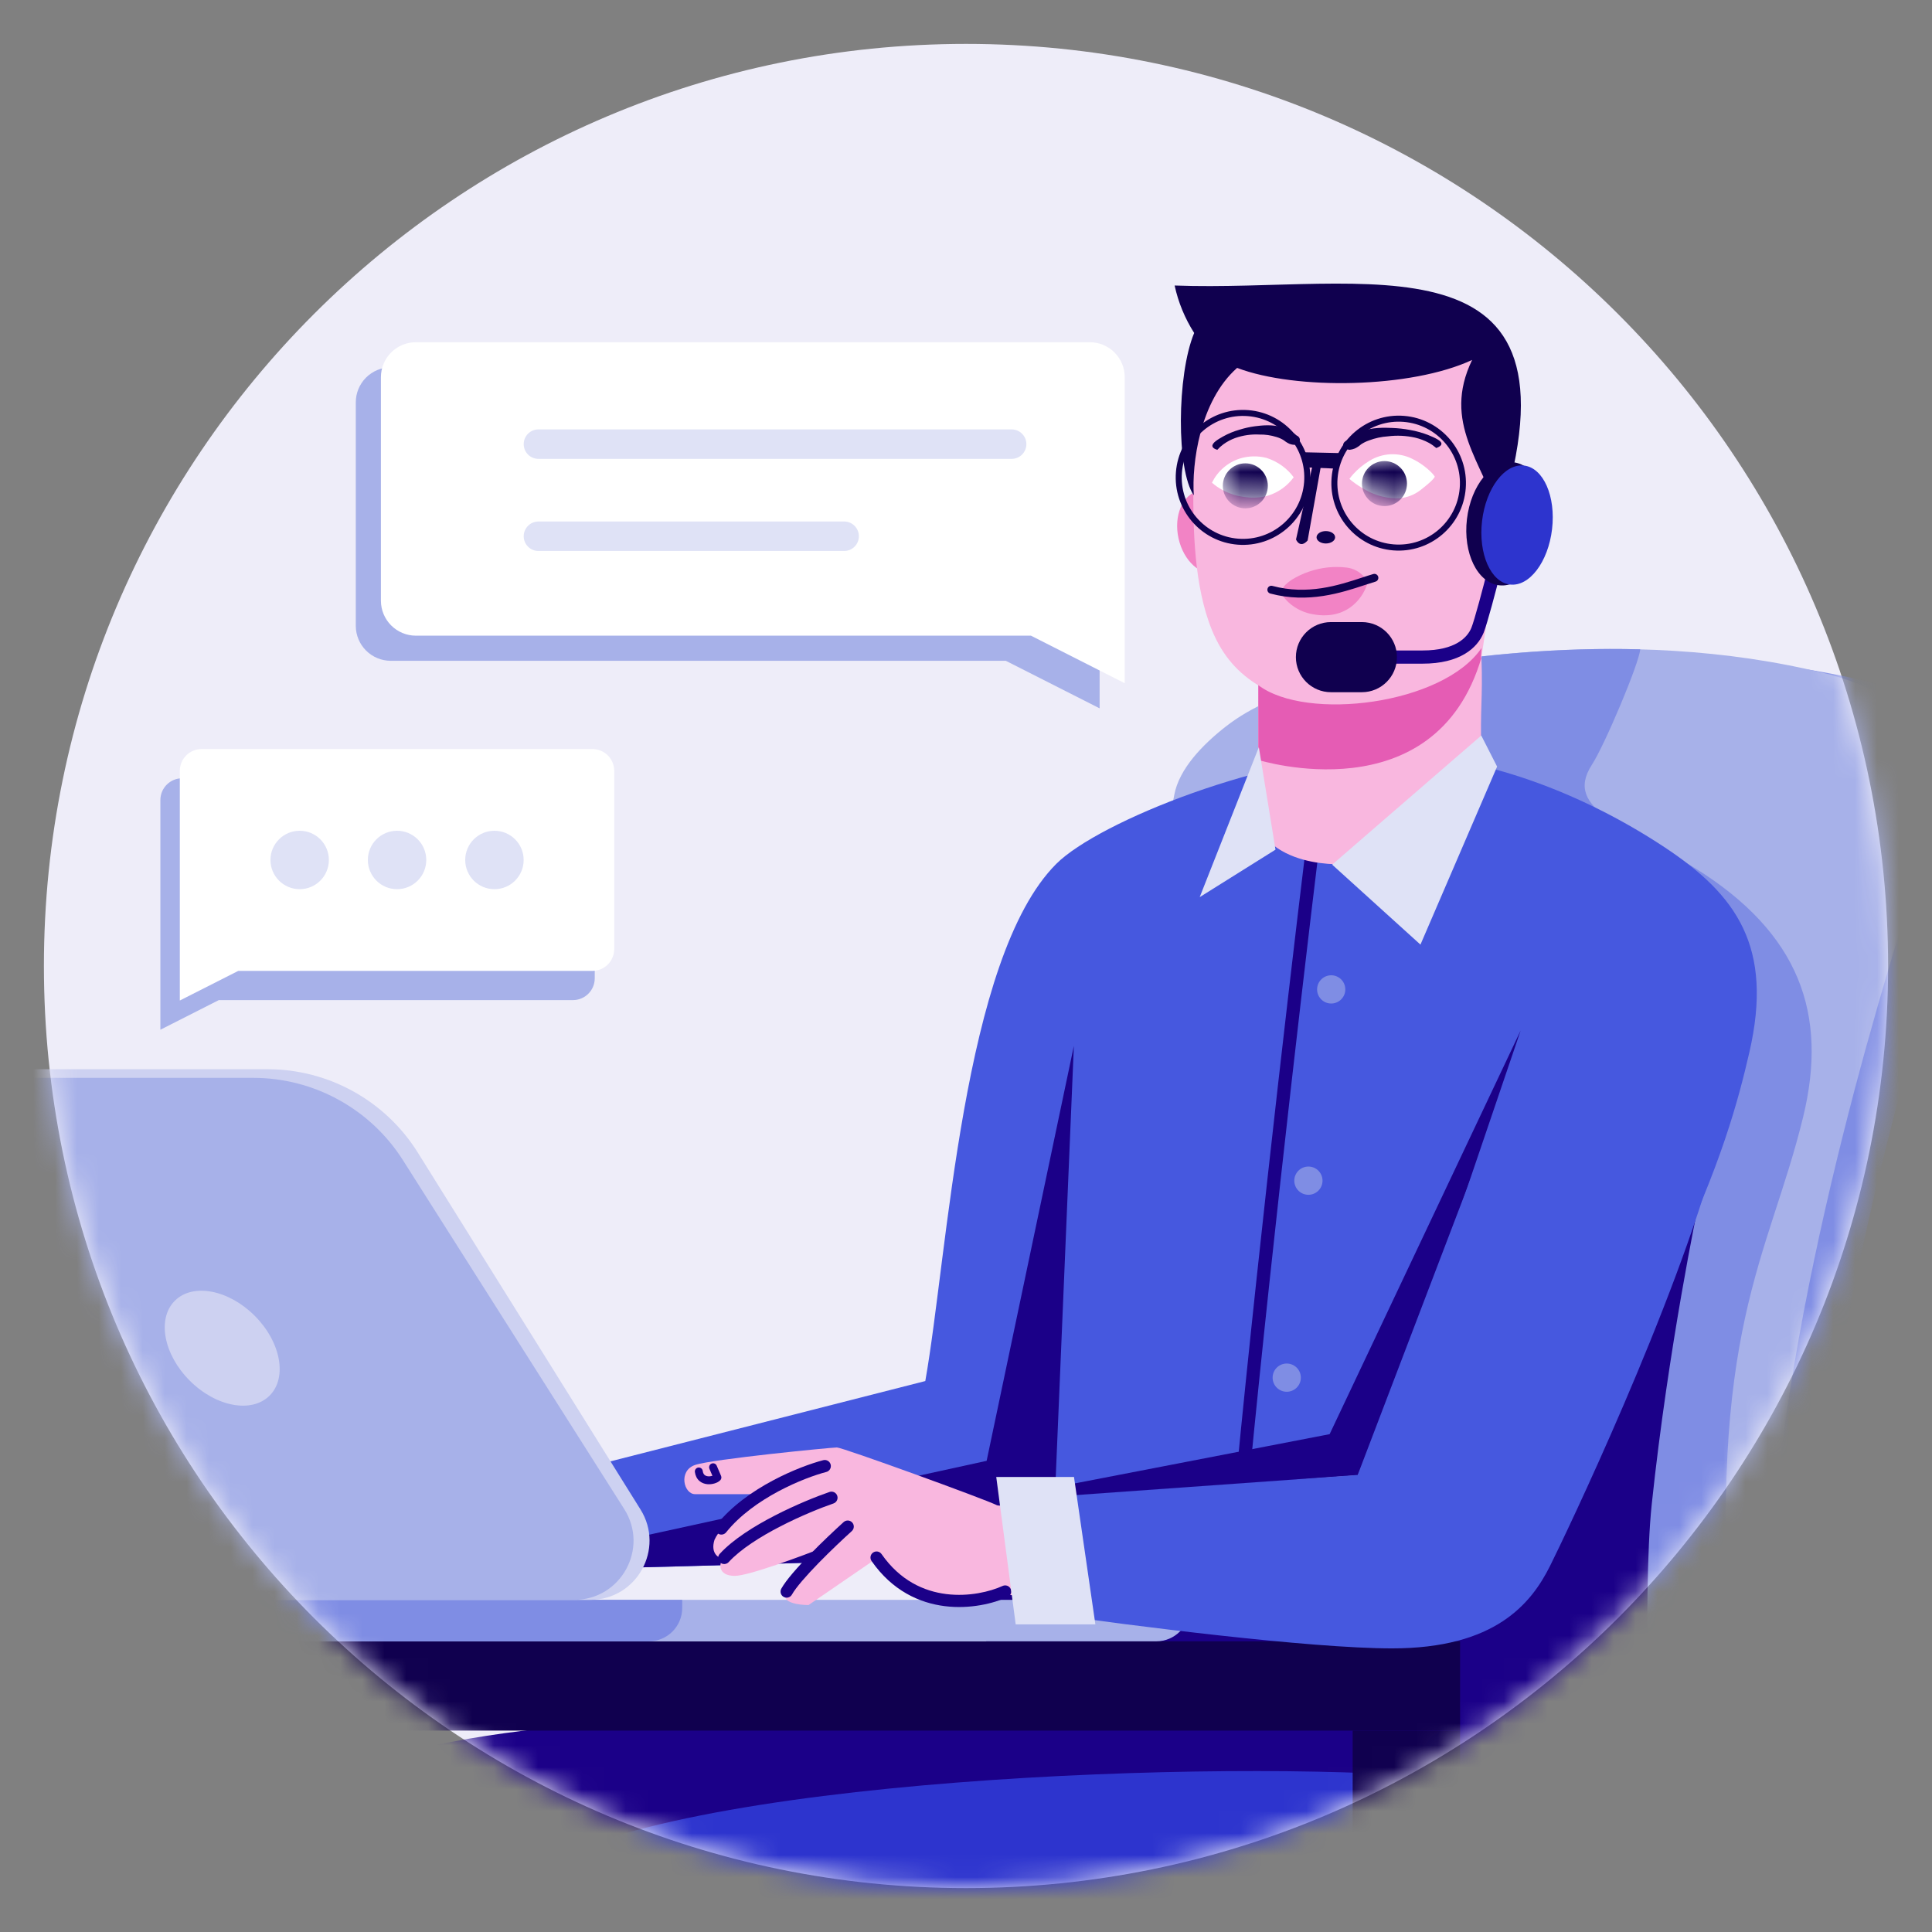 <svg viewBox="0 0 88 88" fill="none" xmlns="http://www.w3.org/2000/svg">
<rect x="0" y="0" width="88" height="88" fill="#808080" stroke="none"/>
<path d="M2 44C2 67.196 20.804 86 44 86C67.196 86 86 67.196 86 44C86 20.804 67.196 2 44 2C20.804 2 2 20.804 2 44Z" fill="#EEEDF9"/>
<mask id="mask0_9_53026" style="mask-type:alpha" maskUnits="userSpaceOnUse" x="2" y="2" width="84" height="84">
<path d="M2 44C2 67.196 20.804 86 44 86C67.196 86 86 67.196 86 44C86 20.804 67.196 2 44 2C20.804 2 2 20.804 2 44Z" fill="#EEEDF9"/>
</mask>
<g mask="url(#mask0_9_53026)">
<path d="M85.254 31.089C88.445 31.88 90.925 33.998 90.925 35.807C90.925 38.257 89.786 38.867 89.046 41.225C86.764 48.5 82.519 63.016 82.519 75.577H47.467C50.157 62.008 55.221 38.272 55.537 36.561C55.756 35.37 56.853 34.269 57.879 33.474C59.088 32.537 60.532 31.979 62.019 31.617C66.268 30.582 75.967 28.787 85.254 31.089Z" fill="#7F8DE4"/>
<path d="M83.203 30.689C86.394 31.488 88.874 33.625 88.874 35.45C88.874 37.922 87.736 38.538 86.996 40.917C84.713 48.257 80.468 62.903 80.468 75.577H45.416C48.106 61.887 53.17 37.937 53.486 36.211C53.705 35.012 54.798 33.903 55.822 33.101C57.034 32.152 58.486 31.586 59.981 31.219C64.238 30.174 73.926 28.369 83.203 30.689Z" fill="#A7B1E9"/>
<path d="M78.868 75.577C77.739 60.559 80.558 57.34 82.132 50.871C83.273 46.177 81.963 42.497 77.199 39.538C74.169 37.656 71.165 36.901 72.51 34.831C73.093 33.934 74.666 30.202 74.71 29.576C70.95 29.477 67.435 29.837 64.595 30.297C62.969 32.976 63.382 36.969 63.676 39.82C63.807 41.086 63.914 42.126 63.81 42.728V75.577H78.868Z" fill="#7F8DE4"/>
<path d="M63.144 34.343C67.485 34.343 72.096 36.133 75.802 38.58C79.101 40.759 80.789 43.13 79.681 47.931C79.193 50.049 78.403 53.09 76.058 57.931L73.875 73.142H47.69L48.113 68.767C46.812 70.447 45.292 70.791 43.849 70.908C42.062 71.053 31.756 71.331 26.827 71.451L25.68 67.105L42.146 62.905C43.172 57.13 43.838 43.622 48.113 39.347C50.035 37.426 57.718 34.343 63.144 34.343Z" fill="#4658DF"/>
<path d="M44.94 66.539L48.913 47.639L47.983 69.773C46.932 70.601 44.939 70.819 43.847 70.908C42.061 71.053 31.755 71.33 26.826 71.451L26.569 70.559L44.94 66.539Z" fill="#1B0088"/>
<path fill-rule="evenodd" clip-rule="evenodd" d="M56.532 71.411C57.438 61.087 59.235 45.596 60.02 39.141L59.424 39.068C58.638 45.525 56.84 61.023 55.933 71.359L56.532 71.411Z" fill="#1B0088"/>
<path d="M46.38 68.065L43.848 79.64L75.235 82.667C75.235 82.667 74.782 72.803 75.235 68.513C75.992 61.349 77.356 54.883 77.356 54.883L66.623 54.706L69.263 46.939L60.563 65.324L46.38 68.065Z" fill="#1B0088"/>
<path d="M53.68 24.522C53.452 23.489 53.863 22.52 54.599 22.357C55.334 22.195 56.116 22.901 56.344 23.934C56.572 24.968 56.16 25.937 55.425 26.099C54.689 26.262 53.908 25.556 53.68 24.522Z" fill="#F283C5"/>
<path d="M55.181 16.244C55.816 15.663 57.77 14.009 60.702 13.848C61.536 13.806 64.683 13.651 66.63 15.541C67.629 16.51 67.774 17.828 68.111 19.685C68.34 20.974 68.412 22.286 68.324 23.592C68.195 24.706 68.054 25.835 67.901 26.98C67.766 27.983 67.625 28.971 67.478 29.944C67.547 31.881 67.406 32.296 67.478 34.233C67.478 34.233 65.36 38.89 61.973 39.317C61.973 39.317 58.569 39.825 57.299 37.712C57.299 35.312 57.315 33.618 57.315 31.217C56.438 30.677 55.704 29.929 55.197 28.687C54.377 26.665 54.356 24.091 54.351 22.325C54.345 20.269 54.625 18.223 55.181 16.244Z" fill="#F9B7DF"/>
<path d="M57.315 31.208V34.615C57.315 34.615 65.372 37.138 67.483 29.937C67.417 30.318 67.483 29.514 67.483 29.514C65.731 32.096 59.503 32.87 57.315 31.208Z" fill="#E55CB4"/>
<path d="M54.393 15.166C53.971 14.504 53.669 13.772 53.503 13.005C62.128 13.329 72.488 10.285 68.324 23.593C67.535 21.029 65.673 19.264 67.053 16.395C64.276 17.69 59.017 17.774 56.349 16.757C54.633 18.276 54.284 21.15 54.376 22.56C53.58 21.424 53.596 17.076 54.393 15.166Z" fill="#10004F"/>
<path d="M58.926 21.739C58.775 21.534 58.592 21.354 58.384 21.206C58.174 21.056 57.942 20.939 57.696 20.86C57.289 20.754 56.861 20.764 56.459 20.89C56.188 20.979 55.936 21.123 55.721 21.311C55.505 21.499 55.329 21.729 55.203 21.986C55.353 22.118 55.518 22.231 55.694 22.325C56.016 22.497 56.368 22.605 56.731 22.643C57.072 22.691 57.419 22.669 57.752 22.577C58.223 22.431 58.635 22.138 58.926 21.739Z" fill="white"/>
<mask id="mask1_9_53026" style="mask-type:alpha" maskUnits="userSpaceOnUse" x="55" y="20" width="4" height="3">
<path d="M58.925 21.739C58.774 21.534 58.591 21.354 58.383 21.206C58.173 21.056 57.941 20.939 57.695 20.86C57.288 20.754 56.86 20.764 56.459 20.89C56.187 20.979 55.935 21.123 55.719 21.311C55.504 21.499 55.328 21.729 55.202 21.986C55.352 22.118 55.517 22.231 55.693 22.325C56.015 22.497 56.367 22.605 56.73 22.643C57.071 22.691 57.418 22.669 57.751 22.577C58.222 22.431 58.634 22.138 58.925 21.739Z" fill="white"/>
</mask>
<g mask="url(#mask1_9_53026)">
<path d="M56.723 23.154C56.157 23.154 55.698 22.695 55.698 22.128C55.698 21.562 56.157 21.104 56.723 21.104C57.289 21.104 57.748 21.562 57.748 22.128C57.748 22.695 57.289 23.154 56.723 23.154Z" fill="#10004F"/>
</g>
<path d="M61.463 21.812C61.515 21.742 61.577 21.665 61.648 21.587C61.749 21.476 61.857 21.373 61.971 21.278C62.097 21.173 62.23 21.078 62.37 20.993C62.66 20.813 62.99 20.71 63.33 20.692C63.67 20.675 64.009 20.744 64.315 20.893C64.853 21.147 65.273 21.562 65.353 21.712C65.294 21.849 64.972 22.112 64.68 22.339C64.412 22.539 64.094 22.662 63.761 22.695C63.491 22.706 63.221 22.68 62.958 22.617C62.629 22.535 62.316 22.399 62.03 22.217C61.83 22.099 61.64 21.963 61.463 21.812Z" fill="white"/>
<mask id="mask2_9_53026" style="mask-type:alpha" maskUnits="userSpaceOnUse" x="61" y="20" width="5" height="3">
<path d="M61.463 21.812C61.515 21.742 61.577 21.665 61.648 21.587C61.749 21.476 61.857 21.373 61.971 21.278C62.097 21.173 62.23 21.078 62.37 20.993C62.66 20.813 62.99 20.71 63.33 20.692C63.67 20.675 64.009 20.744 64.315 20.893C64.853 21.147 65.273 21.562 65.353 21.712C65.294 21.849 64.972 22.112 64.68 22.339C64.412 22.539 64.094 22.662 63.761 22.695C63.491 22.706 63.221 22.68 62.958 22.617C62.629 22.535 62.316 22.399 62.03 22.217C61.83 22.099 61.64 21.963 61.463 21.812Z" fill="white"/>
</mask>
<g mask="url(#mask2_9_53026)">
<path d="M63.061 23.052C62.495 23.052 62.036 22.593 62.036 22.027C62.036 21.461 62.495 21.002 63.061 21.002C63.627 21.002 64.086 21.461 64.086 22.027C64.086 22.593 63.627 23.052 63.061 23.052Z" fill="#10004F"/>
</g>
<path d="M60.158 21.268L59.777 21.236L59.032 24.573C59.032 24.573 59.21 25.012 59.561 24.617L60.158 21.268Z" fill="#10004F"/>
<path d="M60.39 24.755C60.157 24.755 59.967 24.628 59.967 24.473C59.967 24.317 60.157 24.19 60.39 24.19C60.624 24.19 60.813 24.317 60.813 24.473C60.813 24.628 60.624 24.755 60.39 24.755Z" fill="#10004F"/>
<path d="M62.294 26.536C62.248 26.43 62.185 26.333 62.109 26.247C61.91 26.029 61.64 25.89 61.347 25.853C61.059 25.818 60.768 25.815 60.48 25.846C59.891 25.909 59.325 26.104 58.822 26.416C58.724 26.482 58.632 26.556 58.546 26.638C58.448 26.743 58.379 26.872 58.346 27.013C58.445 27.176 58.567 27.323 58.707 27.452C59.026 27.737 59.422 27.923 59.846 27.986C60.072 28.023 60.826 28.149 61.508 27.663C61.889 27.386 62.166 26.989 62.294 26.536Z" fill="#F283C5"/>
<path fill-rule="evenodd" clip-rule="evenodd" d="M57.734 26.815C57.708 26.911 57.765 27.01 57.861 27.035C59.583 27.498 61.111 26.995 62.154 26.651C62.335 26.592 62.502 26.537 62.653 26.492C62.748 26.465 62.803 26.364 62.775 26.269C62.747 26.173 62.647 26.118 62.551 26.146C62.388 26.194 62.211 26.252 62.023 26.314C60.975 26.657 59.563 27.119 57.955 26.687C57.858 26.661 57.759 26.718 57.734 26.815Z" fill="#10004F"/>
<path d="M58.425 19.473C58.571 19.526 58.711 19.594 58.845 19.676C58.92 19.723 58.992 19.776 59.059 19.835C59.189 19.89 59.239 20.017 59.189 20.113C59.134 20.193 59.053 20.247 58.962 20.263C58.889 20.26 58.816 20.246 58.746 20.221C58.651 20.18 58.561 20.124 58.479 20.056C58.373 19.989 58.258 19.938 58.139 19.904C57.887 19.825 57.626 19.787 57.364 19.793C56.991 19.773 56.618 19.827 56.263 19.951C56.074 20.019 55.894 20.114 55.728 20.234C55.626 20.308 55.532 20.393 55.447 20.488C55.261 20.434 55.23 20.361 55.224 20.326C55.196 20.175 55.489 20.006 55.708 19.882C55.942 19.751 56.189 19.649 56.444 19.576C56.678 19.502 56.916 19.448 57.158 19.416C57.447 19.381 57.971 19.312 58.425 19.473Z" fill="#10004F"/>
<path d="M62.002 19.655C61.845 19.721 61.695 19.801 61.553 19.894C61.474 19.948 61.398 20.008 61.327 20.072C61.188 20.139 61.144 20.265 61.209 20.361C61.277 20.437 61.373 20.482 61.474 20.489C61.556 20.479 61.637 20.459 61.713 20.428C61.816 20.379 61.911 20.315 61.995 20.239C62.109 20.163 62.232 20.103 62.361 20.059C62.636 19.956 62.924 19.894 63.217 19.875C63.631 19.822 64.051 19.843 64.459 19.934C64.676 19.986 64.886 20.065 65.083 20.171C65.203 20.237 65.316 20.316 65.42 20.406C65.622 20.334 65.65 20.26 65.655 20.223C65.671 20.072 65.328 19.929 65.074 19.824C64.799 19.715 64.514 19.634 64.224 19.584C63.956 19.533 63.685 19.503 63.413 19.493C63.086 19.479 62.495 19.455 62.002 19.655Z" fill="#10004F"/>
<path d="M67.843 25.19C67.296 24.936 67.141 24.108 67.497 23.342C67.853 22.575 68.585 22.16 69.133 22.414C69.68 22.669 69.835 23.496 69.479 24.263C69.123 25.029 68.391 25.444 67.843 25.19Z" fill="#F9ACAC"/>
<path d="M69.171 22.83C69.171 22.83 68.138 23.847 67.9 24.43H68.138L69.171 23.067V22.83Z" fill="#10004F"/>
<path d="M68.191 34.917L67.47 33.502L60.678 39.383L64.7 43.026L68.191 34.917Z" fill="#DFE2F6"/>
<path d="M58.098 38.7L57.339 34.033L54.645 40.863L58.098 38.7Z" fill="#DFE2F6"/>
<path d="M59.992 45.077C59.998 45.432 60.29 45.715 60.645 45.709C61 45.703 61.283 45.411 61.277 45.056C61.271 44.7 60.979 44.417 60.624 44.423C60.269 44.429 59.986 44.722 59.992 45.077Z" fill="#7F8DE4"/>
<path d="M58.953 53.789C58.959 54.144 59.252 54.427 59.607 54.421C59.962 54.415 60.245 54.123 60.239 53.767C60.233 53.412 59.941 53.129 59.586 53.135C59.23 53.141 58.947 53.434 58.953 53.789Z" fill="#7F8DE4"/>
<path d="M57.966 62.761C57.972 63.116 58.265 63.399 58.62 63.393C58.975 63.387 59.258 63.094 59.252 62.739C59.246 62.384 58.953 62.101 58.598 62.107C58.243 62.113 57.96 62.406 57.966 62.761Z" fill="#7F8DE4"/>
<path fill-rule="evenodd" clip-rule="evenodd" d="M68.132 25.706C67.971 25.665 67.807 25.763 67.766 25.924C67.67 26.304 67.519 26.886 67.373 27.419C67.224 27.963 67.088 28.429 67.019 28.597C66.846 29.018 66.309 29.628 64.797 29.628H60.68C60.514 29.628 60.38 29.763 60.38 29.929C60.38 30.095 60.514 30.229 60.68 30.229H64.797C66.497 30.229 67.29 29.519 67.575 28.825C67.661 28.615 67.808 28.107 67.953 27.578C68.1 27.04 68.252 26.454 68.349 26.071C68.39 25.91 68.293 25.747 68.132 25.706Z" fill="#1B0088"/>
<path d="M66.817 23.646C66.635 25.193 67.291 26.542 68.282 26.659C69.274 26.776 70.226 25.617 70.409 24.07C70.591 22.523 69.935 21.175 68.944 21.058C67.952 20.941 67 22.099 66.817 23.646Z" fill="#10004F"/>
<path d="M67.506 23.727C67.33 25.224 67.9 26.521 68.78 26.625C69.66 26.729 70.517 25.6 70.694 24.104C70.871 22.608 70.3 21.31 69.42 21.206C68.54 21.102 67.683 22.231 67.506 23.727Z" fill="#2D34CE"/>
<path fill-rule="evenodd" clip-rule="evenodd" d="M63.629 29.932C63.629 29.05 62.914 28.335 62.032 28.335H60.623C59.741 28.335 59.026 29.05 59.026 29.932C59.026 30.814 59.741 31.529 60.623 31.529H62.032C62.914 31.529 63.629 30.814 63.629 29.932Z" fill="#10004F"/>
<path fill-rule="evenodd" clip-rule="evenodd" d="M56.839 18.954C58.376 19.077 59.522 20.425 59.4 21.966C59.277 23.508 57.932 24.658 56.395 24.536C54.858 24.413 53.712 23.065 53.835 21.524C53.957 19.983 55.302 18.832 56.839 18.954ZM59.672 21.988C59.807 20.296 58.548 18.815 56.861 18.681C55.173 18.547 53.696 19.81 53.562 21.502C53.427 23.194 54.686 24.675 56.373 24.809C58.061 24.943 59.538 23.68 59.672 21.988Z" fill="#10004F"/>
<path fill-rule="evenodd" clip-rule="evenodd" d="M63.929 19.215C65.466 19.337 66.612 20.686 66.489 22.227C66.367 23.768 65.022 24.919 63.485 24.796C61.948 24.674 60.802 23.326 60.924 21.785C61.047 20.243 62.392 19.093 63.929 19.215ZM66.762 22.249C66.897 20.556 65.638 19.076 63.951 18.942C62.263 18.808 60.786 20.071 60.652 21.763C60.517 23.455 61.776 24.936 63.463 25.07C65.151 25.204 66.628 23.941 66.762 22.249Z" fill="#10004F"/>
<path d="M61.181 20.641L59.262 20.598L59.496 21.288L60.845 21.345L61.181 20.641Z" fill="#10004F"/>
<path d="M15.317 81.401C13.657 83.2 8.265 89.563 7.573 91.465L30.229 94.406L59.976 90.082V79.186L42.603 77.991C31.348 77.991 17.954 78.545 15.317 81.401Z" fill="#1B0088"/>
<path d="M24.14 85.329C20.892 87.569 21.255 94.347 21.255 94.347L41.195 95.72L65.595 88.684L65.5 80.964C55.949 80.115 30.468 80.964 24.14 85.329Z" fill="#2D34CE"/>
<path d="M66.505 74.76H7.049V78.826H66.505V74.76Z" fill="#10004F"/>
<path d="M66.505 78.826H61.612V104.642H66.505V78.826Z" fill="#10004F"/>
<path d="M17.794 16.732H48.499C48.92 16.734 49.323 16.902 49.62 17.199C49.917 17.497 50.085 17.9 50.086 18.321V32.264L45.815 30.099H17.794C17.373 30.097 16.97 29.929 16.673 29.632C16.375 29.334 16.207 28.931 16.206 28.51V18.325C16.206 17.903 16.373 17.499 16.671 17.2C16.969 16.902 17.373 16.733 17.794 16.732Z" fill="#A7B1E9"/>
<path d="M18.939 15.588H49.643C50.064 15.589 50.467 15.757 50.765 16.055C51.062 16.352 51.229 16.756 51.23 17.176V31.12L46.959 28.954H18.939C18.518 28.953 18.115 28.785 17.817 28.487C17.52 28.19 17.352 27.786 17.35 27.366V17.18C17.35 16.759 17.518 16.354 17.815 16.056C18.113 15.757 18.517 15.589 18.939 15.588Z" fill="white"/>
<path d="M46.75 20.23C46.75 19.859 46.449 19.559 46.079 19.559H24.525C24.154 19.559 23.854 19.859 23.854 20.23C23.854 20.601 24.154 20.901 24.525 20.901H46.079C46.449 20.901 46.75 20.601 46.75 20.23Z" fill="#DFE2F6"/>
<path d="M39.121 24.425C39.121 24.055 38.821 23.754 38.45 23.754H24.525C24.155 23.754 23.854 24.055 23.854 24.425C23.854 24.796 24.155 25.096 24.525 25.096H38.45C38.821 25.096 39.121 24.796 39.121 24.425Z" fill="#DFE2F6"/>
<path d="M26.1 35.449H8.294C8.032 35.45 7.78 35.554 7.595 35.74C7.41 35.925 7.305 36.176 7.305 36.439V46.903L9.967 45.553H26.1C26.362 45.553 26.614 45.448 26.799 45.262C26.985 45.077 27.089 44.826 27.09 44.563V36.441C27.09 36.178 26.986 35.926 26.8 35.74C26.614 35.554 26.363 35.449 26.1 35.449Z" fill="#A7B1E9"/>
<path d="M26.987 34.118H9.181C8.918 34.118 8.667 34.223 8.482 34.409C8.296 34.594 8.192 34.845 8.191 35.108V45.572L10.854 44.222H26.987C27.249 44.221 27.5 44.117 27.686 43.931C27.871 43.746 27.976 43.495 27.977 43.232V35.11C27.977 34.847 27.872 34.595 27.687 34.409C27.501 34.223 27.25 34.118 26.987 34.118Z" fill="white"/>
<path d="M21.19 39.17C21.19 39.905 21.786 40.501 22.521 40.501C23.256 40.501 23.852 39.905 23.852 39.17C23.852 38.436 23.256 37.84 22.521 37.84C21.786 37.84 21.19 38.436 21.19 39.17Z" fill="#DFE2F6"/>
<path d="M16.755 39.17C16.755 39.905 17.351 40.501 18.085 40.501C18.82 40.501 19.416 39.905 19.416 39.17C19.416 38.436 18.82 37.84 18.085 37.84C17.351 37.84 16.755 38.436 16.755 39.17Z" fill="#DFE2F6"/>
<path d="M12.319 39.17C12.319 39.905 12.915 40.501 13.65 40.501C14.385 40.501 14.98 39.905 14.98 39.17C14.98 38.436 14.385 37.84 13.65 37.84C12.915 37.84 12.319 38.436 12.319 39.17Z" fill="#DFE2F6"/>
<path d="M54.187 72.87H7.277V73.24C7.277 74.079 7.957 74.76 8.796 74.76H52.667C53.506 74.76 54.187 74.079 54.187 73.24V72.87Z" fill="#A7B1E9"/>
<path d="M31.074 72.87H7.276V73.24C7.276 74.079 7.957 74.76 8.796 74.76H29.555C30.394 74.76 31.074 74.079 31.074 73.24V72.87Z" fill="#7F8DE4"/>
<path d="M73.31 61.024L65.725 58.1L61.849 67.199C56.164 67.553 45.814 68.771 45.401 68.558C44.884 68.292 38.379 65.93 38.12 65.93C37.862 65.93 32.435 66.462 31.66 66.727C30.885 66.993 31.143 68.057 31.66 68.057H35.019C34.158 68.588 32.892 69.354 32.545 70.135C32.338 70.786 32.779 71.005 32.952 70.981C32.728 71.2 32.694 71.779 33.469 71.779C34.089 71.779 36.484 70.892 37.603 70.449C37.087 70.981 36.001 72.151 35.794 72.576C35.588 73.001 36.398 73.108 36.828 73.108L39.929 70.981C40.188 71.424 41.066 72.417 42.513 72.842C43.96 73.267 45.184 72.842 45.614 72.576C50.524 73.462 61.016 74.726 63.703 74.939C66.391 75.151 67.924 73.255 68.355 72.28L73.31 61.024Z" fill="#F9B7DF"/>
<path fill-rule="evenodd" clip-rule="evenodd" d="M32.409 66.666C32.318 66.705 32.275 66.811 32.314 66.903L32.45 67.221C32.448 67.222 32.445 67.222 32.443 67.223C32.382 67.241 32.312 67.25 32.246 67.243C32.181 67.236 32.13 67.215 32.093 67.183C32.058 67.152 32.022 67.099 32.008 66.999C31.995 66.9 31.904 66.831 31.805 66.845C31.707 66.858 31.638 66.949 31.651 67.048C31.675 67.221 31.745 67.357 31.854 67.453C31.96 67.547 32.089 67.589 32.209 67.602C32.328 67.614 32.447 67.599 32.547 67.568C32.643 67.54 32.743 67.491 32.81 67.419C32.859 67.367 32.872 67.291 32.844 67.225L32.646 66.761C32.607 66.669 32.501 66.627 32.409 66.666Z" fill="#1B0088"/>
<path fill-rule="evenodd" clip-rule="evenodd" d="M38.818 69.348C38.716 69.235 38.54 69.226 38.427 69.328C38.044 69.674 37.445 70.236 36.89 70.805C36.344 71.365 35.812 71.96 35.588 72.36C35.514 72.494 35.562 72.663 35.695 72.737C35.829 72.812 35.998 72.764 36.072 72.63C36.254 72.305 36.733 71.761 37.287 71.192C37.832 70.634 38.422 70.079 38.798 69.74C38.912 69.637 38.921 69.462 38.818 69.348Z" fill="#1B0088"/>
<path fill-rule="evenodd" clip-rule="evenodd" d="M38.135 68.129C38.085 67.984 37.928 67.907 37.783 67.957C37.195 68.159 36.247 68.539 35.299 69.027C34.358 69.511 33.388 70.116 32.783 70.776C32.679 70.888 32.687 71.064 32.799 71.167C32.912 71.271 33.087 71.263 33.191 71.151C33.728 70.566 34.625 69.997 35.553 69.52C36.475 69.045 37.398 68.675 37.963 68.481C38.108 68.431 38.185 68.273 38.135 68.129Z" fill="#1B0088"/>
<path fill-rule="evenodd" clip-rule="evenodd" d="M37.836 66.708C37.797 66.56 37.646 66.471 37.498 66.509C36.966 66.648 36.096 66.957 35.192 67.44C34.288 67.923 33.331 68.589 32.641 69.448C32.545 69.568 32.565 69.742 32.684 69.838C32.803 69.934 32.978 69.915 33.074 69.796C33.699 69.016 34.586 68.393 35.453 67.929C36.319 67.467 37.147 67.173 37.637 67.046C37.785 67.008 37.874 66.856 37.836 66.708Z" fill="#1B0088"/>
<path fill-rule="evenodd" clip-rule="evenodd" d="M39.768 70.717C39.642 70.804 39.611 70.977 39.699 71.103C40.64 72.454 41.877 73.014 43.036 73.158C44.184 73.301 45.255 73.035 45.899 72.742C46.038 72.678 46.1 72.514 46.036 72.375C45.973 72.235 45.809 72.174 45.669 72.237C45.104 72.495 44.137 72.736 43.104 72.608C42.082 72.481 40.995 71.993 40.154 70.786C40.066 70.66 39.894 70.629 39.768 70.717Z" fill="#1B0088"/>
<path d="M19.032 52.501C17.557 50.137 14.968 48.701 12.182 48.701H-4.423C-6.536 48.701 -7.825 51.025 -6.707 52.817L3.435 69.07C4.91 71.434 7.499 72.87 10.285 72.87H26.89C29.003 72.87 30.292 70.546 29.174 68.754L19.032 52.501Z" fill="#CDD1F1"/>
<path d="M18.353 52.844C16.872 50.51 14.3 49.095 11.535 49.095H-5.067C-7.188 49.095 -8.476 51.436 -7.339 53.228L2.742 69.121C4.223 71.455 6.795 72.87 9.56 72.87H26.162C28.284 72.87 29.571 70.528 28.434 68.737L18.353 52.844Z" fill="#A7B1E9"/>
<path d="M8.643 62.887C9.835 64.08 11.464 64.385 12.281 63.568C13.098 62.752 12.793 61.123 11.6 59.93C10.407 58.737 8.778 58.432 7.962 59.249C7.145 60.066 7.45 61.695 8.643 62.887Z" fill="#CDD1F1"/>
<path d="M61.841 67.182L48.7 68.121L47.84 73.517C51.464 74.039 59.651 75.082 63.406 75.082C68.099 75.082 69.741 73.048 70.602 71.327C71.29 69.951 76.334 59.422 78.215 52.348L67.003 53.65L61.841 67.182Z" fill="#4658DF"/>
<path d="M46.263 73.987L45.378 67.275H48.919L49.893 73.987H46.263Z" fill="#DFE2F6"/>
</g>
</svg>
